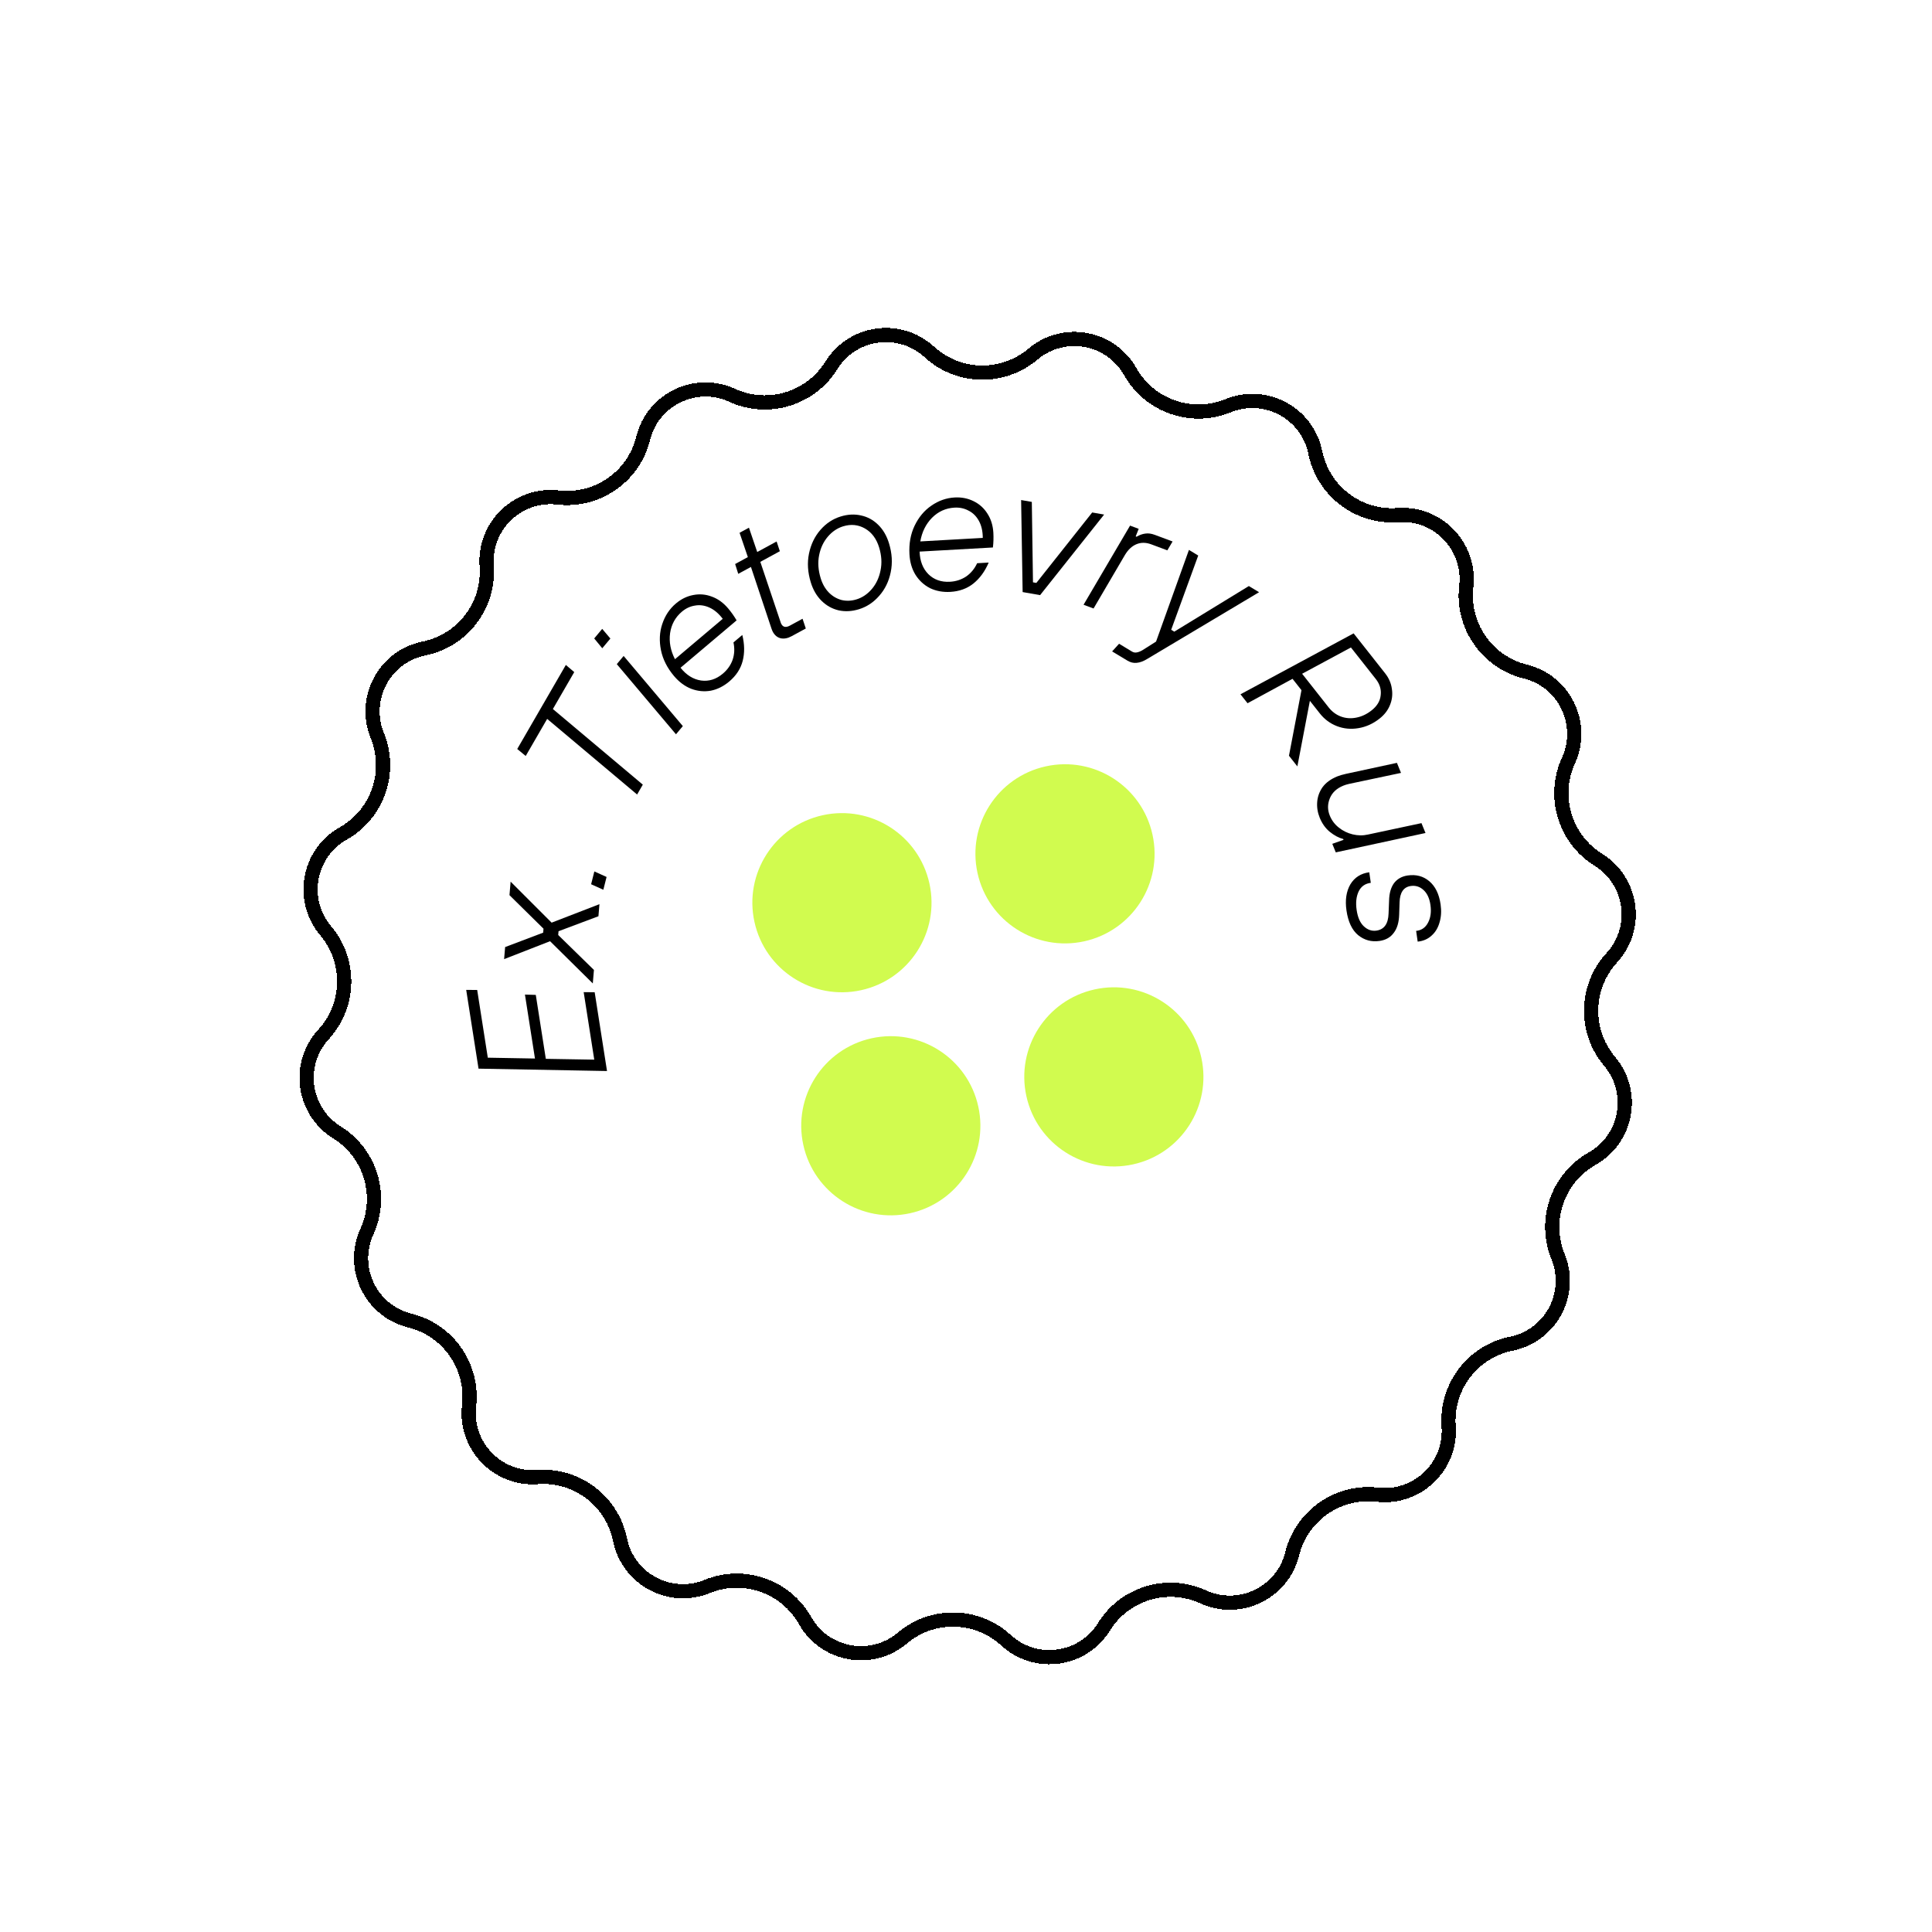<?xml version="1.0" encoding="UTF-8"?> <svg xmlns="http://www.w3.org/2000/svg" width="136" height="136" viewBox="0 0 136 136" fill="none"> <g filter="url(#filter0_bd_12_144)"> <path d="M44.787 28.736C45.54 25.681 48.886 24.064 51.748 25.372C54.045 26.422 56.765 25.6 58.098 23.454C59.758 20.782 63.44 20.277 65.758 22.405C67.619 24.114 70.459 24.173 72.39 22.544C74.795 20.515 78.452 21.174 79.999 23.914C81.241 26.113 83.924 27.048 86.264 26.095C89.178 24.909 92.453 26.665 93.077 29.749C93.578 32.225 95.841 33.943 98.361 33.76C101.499 33.532 104.071 36.214 103.712 39.34C103.423 41.849 105.045 44.182 107.498 44.787C110.553 45.54 112.17 48.886 110.862 51.748C109.813 54.045 110.634 56.765 112.78 58.098C115.452 59.758 115.957 63.44 113.829 65.758C112.12 67.619 112.061 70.459 113.69 72.39C115.719 74.795 115.06 78.452 112.32 79.999C110.121 81.241 109.186 83.924 110.139 86.264C111.325 89.178 109.569 92.453 106.485 93.077C104.009 93.578 102.292 95.841 102.474 98.361C102.702 101.499 100.02 104.071 96.894 103.712C94.385 103.423 92.052 105.045 91.447 107.498C90.694 110.553 87.348 112.17 84.487 110.862C82.189 109.813 79.469 110.634 78.136 112.78C76.476 115.452 72.794 115.957 70.476 113.829C68.615 112.12 65.775 112.061 63.844 113.69C61.439 115.719 57.782 115.06 56.235 112.321C54.993 110.121 52.31 109.186 49.97 110.139C47.056 111.325 43.782 109.569 43.157 106.485C42.656 104.009 40.393 102.292 37.873 102.474C34.735 102.702 32.163 100.02 32.522 96.894C32.811 94.385 31.189 92.052 28.736 91.447C25.681 90.694 24.064 87.349 25.372 84.487C26.421 82.189 25.6 79.469 23.454 78.136C20.782 76.476 20.277 72.794 22.405 70.476C24.114 68.615 24.173 65.775 22.544 63.844C20.515 61.439 21.174 57.782 23.913 56.235C26.113 54.993 27.048 52.31 26.095 49.971C24.909 47.056 26.665 43.782 29.749 43.157C32.225 42.656 33.943 40.393 33.76 37.873C33.532 34.735 36.214 32.163 39.34 32.522C41.849 32.811 44.182 31.189 44.787 28.736Z" fill="white" fill-opacity="0.05" shape-rendering="crispEdges"></path> <path d="M45.273 28.856C45.951 26.106 48.963 24.65 51.54 25.827C54.066 26.981 57.057 26.078 58.523 23.718C60.018 21.312 63.333 20.858 65.419 22.774C67.466 24.653 70.589 24.718 72.713 22.927C74.878 21.1 78.171 21.693 79.563 24.16C80.929 26.579 83.879 27.606 86.452 26.559C89.076 25.491 92.024 27.072 92.587 29.848C93.138 32.571 95.626 34.46 98.397 34.259C101.223 34.053 103.538 36.468 103.215 39.283C102.898 42.042 104.681 44.608 107.378 45.273C110.128 45.951 111.584 48.963 110.407 51.54C109.253 54.066 110.156 57.057 112.516 58.523C114.922 60.018 115.376 63.333 113.46 65.419C111.581 67.466 111.516 70.589 113.307 72.713C115.134 74.878 114.541 78.171 112.075 79.563C109.655 80.929 108.628 83.879 109.675 86.452C110.744 89.076 109.163 92.024 106.386 92.587C103.663 93.138 101.774 95.626 101.975 98.397C102.181 101.223 99.766 103.538 96.951 103.215C94.192 102.898 91.626 104.681 90.961 107.378C90.283 110.128 87.271 111.584 84.694 110.407C82.168 109.253 79.177 110.156 77.711 112.516C76.216 114.922 72.901 115.376 70.815 113.46C68.768 111.581 65.645 111.516 63.521 113.307C61.356 115.134 58.063 114.541 56.671 112.075C55.305 109.655 52.355 108.628 49.782 109.675C47.158 110.744 44.21 109.163 43.647 106.386C43.096 103.663 40.608 101.774 37.837 101.975C35.011 102.181 32.696 99.766 33.019 96.951C33.336 94.192 31.553 91.626 28.856 90.961C26.106 90.283 24.65 87.271 25.827 84.695C26.981 82.168 26.078 79.177 23.718 77.711C21.312 76.216 20.858 72.901 22.774 70.815C24.653 68.768 24.718 65.645 22.927 63.521C21.1 61.356 21.693 58.063 24.16 56.671C26.579 55.305 27.606 52.355 26.559 49.782C25.491 47.158 27.072 44.21 29.848 43.648C32.571 43.096 34.46 40.608 34.259 37.837C34.053 35.011 36.468 32.696 39.282 33.019C42.042 33.336 44.608 31.553 45.273 28.856Z" stroke="black" stroke-width="1.001" shape-rendering="crispEdges"></path> </g> <path d="M41.861 69.848L42.73 75.393L33.686 75.226L32.817 69.681L33.591 69.688L34.338 74.454L37.658 74.513L36.953 70.012L37.716 70.034L38.422 74.535L41.832 74.593L41.087 69.84L41.861 69.848Z" fill="black"></path> <path d="M41.809 68.277L41.729 69.228L38.721 66.255L35.486 67.517L35.558 66.667L38.236 65.653L38.259 65.374L35.864 63.014L35.944 62.063L38.831 64.949L42.197 63.648L42.126 64.498L39.317 65.552L39.294 65.818L41.809 68.277Z" fill="black"></path> <path d="M42.699 61.732L42.471 62.633L41.611 62.245L41.838 61.344L42.699 61.732Z" fill="black"></path> <path d="M45.25 55.234L44.848 55.928L38.517 50.605L37.007 53.216L36.41 52.724L39.832 46.808L40.423 47.311L38.919 49.911L45.25 55.234Z" fill="black"></path> <path d="M48.067 51.113L47.585 51.689L43.418 46.751L43.9 46.175L48.067 51.113ZM42.967 44.949L42.396 45.633L41.828 44.943L42.391 44.269L42.967 44.949Z" fill="black"></path> <path d="M51.337 47.971C50.935 48.31 50.501 48.527 50.036 48.62C49.571 48.702 49.111 48.657 48.656 48.486C48.208 48.31 47.805 48.011 47.449 47.59C46.967 47.02 46.66 46.413 46.528 45.769C46.396 45.114 46.426 44.5 46.619 43.926C46.813 43.34 47.133 42.858 47.581 42.48C47.95 42.168 48.355 41.97 48.795 41.887C49.242 41.798 49.679 41.835 50.105 41.997C50.537 42.154 50.92 42.43 51.254 42.825C51.479 43.091 51.678 43.373 51.852 43.67L47.905 47.005C48.319 47.522 48.8 47.821 49.346 47.903C49.9 47.98 50.413 47.818 50.886 47.418C51.21 47.144 51.44 46.817 51.574 46.437C51.703 46.051 51.722 45.646 51.631 45.223L52.253 44.697C52.415 45.349 52.424 45.958 52.28 46.524C52.137 47.078 51.823 47.56 51.337 47.971ZM50.876 43.561C50.595 43.188 50.283 42.924 49.941 42.769C49.598 42.614 49.259 42.567 48.923 42.629C48.587 42.679 48.28 42.822 48.002 43.057C47.535 43.452 47.258 43.958 47.169 44.577C47.088 45.19 47.202 45.799 47.513 46.403L50.876 43.561Z" fill="black"></path> <path d="M55.727 44.783C55.452 44.933 55.193 44.982 54.952 44.929C54.719 44.873 54.535 44.721 54.401 44.475C54.373 44.423 54.342 44.348 54.308 44.251L52.861 39.909L51.967 40.395L51.749 39.703L52.644 39.216L52.061 37.505L52.721 37.146L53.304 38.858L54.668 38.116L54.896 38.803L53.521 39.551L54.954 43.813C54.959 43.839 54.975 43.879 55.004 43.931C55.125 44.154 55.328 44.189 55.611 44.035L56.494 43.555L56.723 44.242L55.727 44.783Z" fill="black"></path> <path d="M60.465 42.886C59.97 43.038 59.494 43.064 59.038 42.965C58.578 42.857 58.177 42.634 57.834 42.296C57.49 41.958 57.237 41.525 57.075 40.998C56.858 40.292 56.815 39.618 56.946 38.974C57.082 38.319 57.35 37.762 57.751 37.302C58.151 36.842 58.626 36.527 59.178 36.358C59.681 36.203 60.162 36.18 60.621 36.287C61.077 36.386 61.477 36.605 61.821 36.944C62.165 37.282 62.417 37.715 62.579 38.242C62.796 38.947 62.836 39.627 62.7 40.282C62.569 40.925 62.3 41.479 61.892 41.941C61.492 42.401 61.016 42.716 60.465 42.886ZM60.292 42.193C60.705 42.066 61.065 41.822 61.372 41.462C61.678 41.102 61.882 40.666 61.983 40.156C62.091 39.643 62.058 39.103 61.884 38.535C61.695 37.919 61.363 37.475 60.889 37.203C60.415 36.932 59.902 36.881 59.351 37.05C58.937 37.177 58.577 37.421 58.271 37.781C57.964 38.142 57.761 38.577 57.66 39.087C57.559 39.598 57.596 40.137 57.771 40.704C57.895 41.11 58.087 41.446 58.347 41.712C58.603 41.971 58.901 42.145 59.24 42.237C59.584 42.317 59.935 42.303 60.292 42.193Z" fill="black"></path> <path d="M66.896 41.665C66.371 41.694 65.894 41.606 65.466 41.401C65.046 41.186 64.706 40.874 64.445 40.464C64.192 40.053 64.05 39.572 64.02 39.022C63.978 38.276 64.097 37.607 64.379 37.013C64.668 36.41 65.062 35.938 65.561 35.596C66.068 35.244 66.614 35.052 67.199 35.019C67.681 34.992 68.124 35.078 68.526 35.276C68.936 35.474 69.263 35.766 69.506 36.152C69.757 36.537 69.897 36.988 69.926 37.505C69.945 37.852 69.935 38.197 69.894 38.539L64.735 38.829C64.755 39.49 64.959 40.019 65.347 40.413C65.743 40.807 66.25 40.987 66.869 40.952C67.292 40.929 67.672 40.805 68.008 40.583C68.343 40.351 68.602 40.039 68.784 39.647L69.597 39.601C69.334 40.219 68.975 40.711 68.52 41.077C68.073 41.433 67.531 41.629 66.896 41.665ZM69.181 37.865C69.18 37.398 69.09 36.999 68.91 36.67C68.73 36.34 68.487 36.099 68.181 35.946C67.883 35.784 67.552 35.713 67.188 35.734C66.578 35.768 66.051 36.006 65.609 36.447C65.175 36.888 64.9 37.443 64.784 38.112L69.181 37.865Z" fill="black"></path> <path d="M73.216 41.893L71.987 41.678L71.88 35.2L72.633 35.331L72.715 40.992L72.953 41.033L76.883 36.075L77.723 36.222L73.216 41.893Z" fill="black"></path> <path d="M76.275 42.571L79.549 37L80.157 37.227L79.945 37.759L80.004 37.782C80.213 37.66 80.417 37.587 80.616 37.562C80.819 37.529 81.043 37.558 81.29 37.65L82.542 38.117L82.173 38.74L81.041 38.318C80.667 38.178 80.319 38.175 79.998 38.309C79.676 38.443 79.404 38.699 79.181 39.078L76.979 42.834L76.275 42.571Z" fill="black"></path> <path d="M87.911 41.254L88.63 41.688L80.763 46.381C80.495 46.547 80.246 46.639 80.016 46.659C79.793 46.684 79.576 46.632 79.366 46.505L78.287 45.855L78.775 45.316L79.679 45.862C79.788 45.928 79.899 45.95 80.011 45.928C80.13 45.911 80.266 45.859 80.417 45.772L81.379 45.163L83.693 38.711L84.347 39.105L82.443 44.333L82.661 44.465L87.911 41.254Z" fill="black"></path> <path d="M97.115 50.582C96.656 50.945 96.158 51.17 95.622 51.258C95.098 51.347 94.596 51.3 94.116 51.117C93.637 50.933 93.234 50.635 92.908 50.222L92.207 49.333L91.326 53.95L90.735 53.2L91.615 48.583L90.985 47.784L87.819 49.503L87.322 48.874L95.286 44.585L97.501 47.393C97.769 47.733 97.928 48.099 97.978 48.491C98.041 48.885 97.996 49.267 97.843 49.635C97.698 49.999 97.455 50.314 97.115 50.582ZM91.661 47.428L93.529 49.797C93.76 50.09 94.04 50.301 94.37 50.431C94.71 50.561 95.069 50.592 95.446 50.521C95.835 50.452 96.203 50.281 96.549 50.008C96.942 49.698 97.156 49.34 97.192 48.933C97.24 48.528 97.125 48.149 96.846 47.796L95.096 45.578L91.661 47.428Z" fill="black"></path> <path d="M92.899 57.562C92.752 57.201 92.693 56.831 92.722 56.452C92.751 56.074 92.879 55.724 93.105 55.403C93.343 55.086 93.686 54.837 94.133 54.654C94.291 54.59 94.495 54.53 94.747 54.474L98.334 53.7L98.622 54.407L94.966 55.181C94.815 55.215 94.681 55.256 94.563 55.304C94.091 55.496 93.773 55.795 93.609 56.201C93.444 56.607 93.444 57.01 93.607 57.411C93.745 57.749 93.955 58.03 94.239 58.253C94.525 58.485 94.852 58.645 95.218 58.734C95.584 58.823 95.947 58.827 96.307 58.744L100.062 57.943L100.346 58.638L94.03 60.001L93.785 59.4L94.577 59.119L94.553 59.06C94.236 58.978 93.92 58.809 93.605 58.553C93.3 58.301 93.065 57.971 92.899 57.562Z" fill="black"></path> <path d="M94.783 64.091C94.677 63.361 94.769 62.748 95.057 62.251C95.355 61.763 95.798 61.48 96.387 61.403L96.495 62.146C96.099 62.195 95.815 62.395 95.643 62.745C95.472 63.104 95.424 63.54 95.498 64.052C95.573 64.573 95.74 64.956 95.999 65.201C96.267 65.454 96.565 65.556 96.892 65.509C97.438 65.43 97.723 65.029 97.746 64.305L97.782 63.4C97.793 62.883 97.909 62.472 98.131 62.166C98.362 61.867 98.683 61.687 99.094 61.627C99.682 61.542 100.186 61.675 100.605 62.026C101.034 62.384 101.302 62.928 101.408 63.658C101.475 64.12 101.451 64.544 101.335 64.929C101.228 65.314 101.041 65.624 100.775 65.859C100.511 66.103 100.184 66.245 99.795 66.284L99.686 65.528C100.066 65.49 100.346 65.296 100.527 64.944C100.708 64.6 100.764 64.185 100.693 63.698C100.625 63.227 100.458 62.874 100.193 62.639C99.937 62.41 99.641 62.32 99.305 62.369C98.801 62.442 98.54 62.827 98.521 63.524L98.492 64.39C98.476 64.932 98.349 65.358 98.111 65.667C97.882 65.983 97.55 66.172 97.113 66.236C96.542 66.319 96.038 66.182 95.6 65.825C95.171 65.467 94.899 64.889 94.783 64.091Z" fill="black"></path> <circle cx="74.969" cy="60.104" r="6.305" transform="rotate(-12.356 74.969 60.104)" fill="#D1FB4F"></circle> <circle cx="78.408" cy="75.806" r="6.305" transform="rotate(-12.356 78.408 75.806)" fill="#D1FB4F"></circle> <circle cx="59.267" cy="63.544" r="6.305" transform="rotate(-12.356 59.267 63.544)" fill="#D1FB4F"></circle> <circle cx="62.707" cy="79.246" r="6.305" transform="rotate(-12.356 62.707 79.246)" fill="#D1FB4F"></circle> <defs> <filter id="filter0_bd_12_144" x="18.081" y="18.081" width="100.073" height="101.073" filterUnits="userSpaceOnUse" color-interpolation-filters="sRGB"> <feFlood flood-opacity="0" result="BackgroundImageFix"></feFlood> <feGaussianBlur in="BackgroundImage" stdDeviation="1.501"></feGaussianBlur> <feComposite in2="SourceAlpha" operator="in" result="effect1_backgroundBlur_12_144"></feComposite> <feColorMatrix in="SourceAlpha" type="matrix" values="0 0 0 0 0 0 0 0 0 0 0 0 0 0 0 0 0 0 127 0" result="hardAlpha"></feColorMatrix> <feOffset dy="2.001"></feOffset> <feGaussianBlur stdDeviation="1.001"></feGaussianBlur> <feComposite in2="hardAlpha" operator="out"></feComposite> <feColorMatrix type="matrix" values="0 0 0 0 0 0 0 0 0 0 0 0 0 0 0 0 0 0 0.1 0"></feColorMatrix> <feBlend mode="normal" in2="effect1_backgroundBlur_12_144" result="effect2_dropShadow_12_144"></feBlend> <feBlend mode="normal" in="SourceGraphic" in2="effect2_dropShadow_12_144" result="shape"></feBlend> </filter> </defs> </svg> 